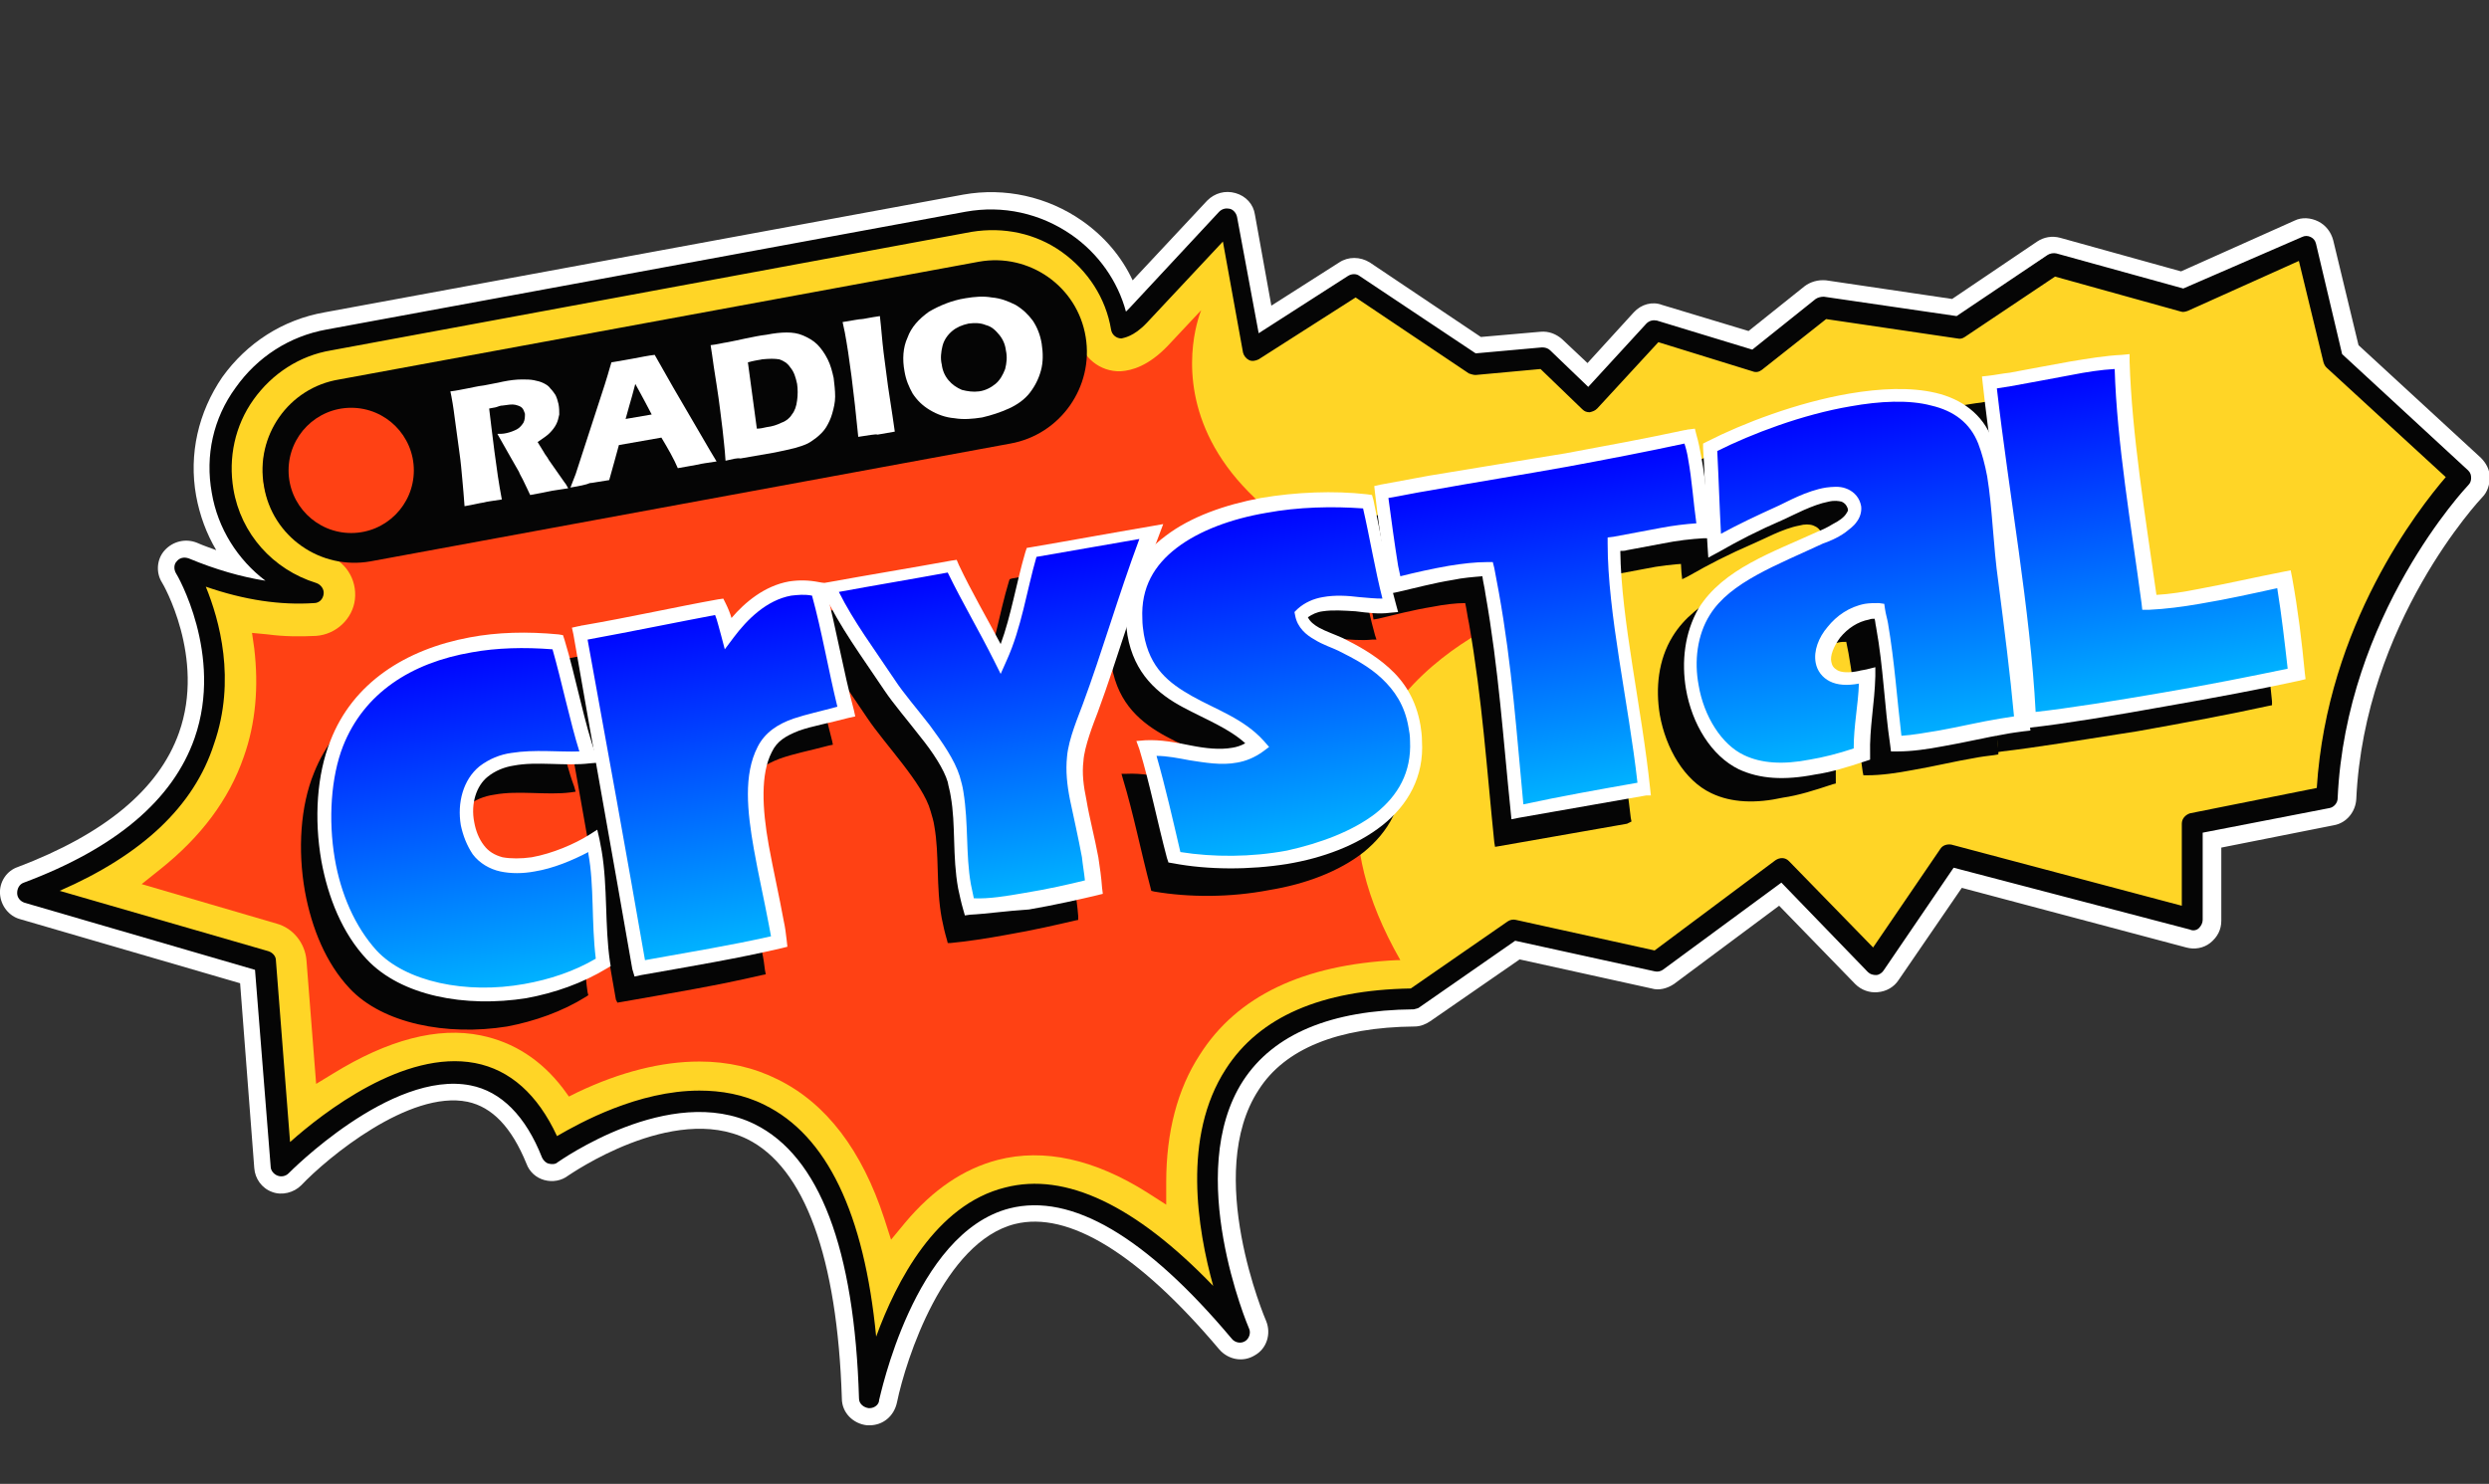 <?xml version="1.0" encoding="utf-8"?>
<!-- Generator: Adobe Illustrator 16.0.0, SVG Export Plug-In . SVG Version: 6.00 Build 0)  -->
<!DOCTYPE svg PUBLIC "-//W3C//DTD SVG 1.1//EN" "http://www.w3.org/Graphics/SVG/1.1/DTD/svg11.dtd">
<svg version="1.1" id="Capa_1" xmlns="http://www.w3.org/2000/svg" xmlns:xlink="http://www.w3.org/1999/xlink" x="0px" y="0px"
	 width="595.279px" height="355px" viewBox="0 227.445 595.279 355" enable-background="new 0 227.445 595.279 355"
	 xml:space="preserve">
<rect x="0" y="227.445" width="595.279" height="355" fill="#333333" stroke="none"/>
<g>
	<g>
		<g>
			<path fill="#FFD526" d="M588.682,341.765l-30.674-28.177l-6.42-27.107l-29.247,13.197l-31.208-8.56l-22.471,15.158l-32.635-4.815
				l-16.051,12.84l-24.074-7.49l-15.694,17.12l-10.878-10.522l-16.764,1.605l-28.533-19.082l-24.61,15.693l-5.706-31.387
				l-21.4,23.184c-2.675,2.853-4.28,2.853-4.28,2.853c-1.427-8.203-6.063-15.336-12.84-20.152
				c-6.776-4.815-15.158-6.598-23.361-5.171L78.646,308.951c-8.204,1.427-15.337,6.063-20.152,12.84
				c-4.814,6.777-6.598,15.159-5.172,23.362c2.141,11.77,10.879,21.043,21.579,24.253c-8.382,0.535-18.547-0.892-30.674-6.063
				c0,0,31.387,51.895-37.807,77.576l56.889,16.585l3.745,48.685c0,0,46.901-47.972,64.913-3.031c0,0,72.583-52.608,75.971,58.494
				c0,0,19.438-97.906,88.633-15.694c0,0-34.419-78.823,41.551-79.715l23.719-16.585l34.419,7.668l29.96-22.113l22.292,22.827
				l17.833-26.037l58.315,15.515V424.69l32.278-6.42C558.9,372.795,588.682,341.765,588.682,341.765z"/>
			<path fill="#FFFFFF" d="M207.938,568.428c-0.178,0-0.356,0-0.535,0c-3.388-0.356-6.063-3.032-6.063-6.42
				c-1.069-33.705-8.916-55.284-22.648-62.061c-17.833-8.738-42.443,8.56-42.8,8.738c-1.605,1.248-3.745,1.605-5.707,1.07
				c-1.961-0.535-3.566-1.962-4.279-3.924c-3.567-8.738-8.204-13.553-14.089-14.802c-13.91-2.854-33.527,13.375-39.769,19.974
				c-1.783,1.783-4.637,2.497-6.955,1.605c-2.497-0.893-4.102-3.211-4.28-5.707l-3.388-44.227L4.815,447.339
				c-2.675-0.714-4.637-3.21-4.814-6.063c-0.179-2.854,1.604-5.528,4.279-6.42c20.688-7.847,33.706-18.547,38.521-32.101
				c6.42-18.012-3.923-35.845-4.102-36.023c-1.427-2.318-1.248-5.528,0.714-7.668c1.961-2.14,4.993-2.854,7.668-1.783
				c1.604,0.713,3.21,1.248,4.637,1.783c-2.318-3.923-3.924-8.203-4.815-13.019c-1.783-9.986,0.535-19.973,6.242-28.355
				c5.885-8.203,14.445-13.732,24.432-15.515l152.833-28.177c9.986-1.783,20.151,0.535,28.354,6.242
				c5.351,3.745,9.452,8.56,12.127,14.267l17.834-19.082c1.783-1.784,4.279-2.497,6.776-1.784c2.496,0.713,4.28,2.675,4.637,5.172
				l3.923,21.757l16.229-10.343c2.14-1.427,4.993-1.427,7.312,0l26.572,17.833l14.267-1.249c1.962-0.178,3.745,0.535,5.172,1.783
				l6.063,5.707l11.057-12.127c1.783-1.961,4.458-2.675,6.776-1.783l20.687,6.242l13.375-10.7c1.427-1.07,3.211-1.605,5.172-1.427
				l30.139,4.458l20.33-13.732c1.605-1.07,3.566-1.427,5.528-0.892l28.891,8.025l27.106-12.127c1.783-0.892,3.924-0.713,5.707,0.178
				s3.031,2.497,3.566,4.458l6.063,25.145l29.247,26.929c1.248,1.248,2.14,2.853,2.14,4.637c0,1.783-0.535,3.566-1.783,4.815l0,0
				c-0.356,0.356-28.177,29.96-30.139,72.226c-0.178,3.031-2.318,5.706-5.35,6.241l-26.929,5.351v17.477
				c0,2.14-0.892,3.923-2.675,5.35c-1.605,1.249-3.745,1.605-5.707,1.07l-53.679-14.267l-15.158,22.113
				c-1.07,1.605-2.854,2.675-4.993,2.854c-1.962,0.179-3.924-0.535-5.351-1.962l-18.189-18.725l-25.146,18.725
				c-1.605,1.07-3.566,1.605-5.351,1.07l-31.564-6.955l-21.4,14.802c-1.07,0.713-2.318,1.248-3.745,1.248
				c-18.368,0.179-31.03,5.351-37.271,15.158c-13.197,20.152,1.604,54.928,1.783,55.284c1.248,3.031,0.179,6.599-2.675,8.203
				c-2.854,1.783-6.42,1.07-8.561-1.427c-19.26-22.826-36.023-33.17-48.863-29.96c-16.941,4.28-26.037,32.278-28.177,42.622
				C213.823,566.288,211.148,568.428,207.938,568.428z M167.278,484.254c5.707,0,11.592,1.07,17.299,3.923
				c13.553,6.777,22.648,21.579,27.106,44.584c5.885-10.878,14.802-21.757,27.642-24.967c13.375-3.389,27.999,1.783,43.87,15.337
				c-1.961-13.197-1.783-29.247,6.421-41.909c8.738-13.375,24.253-20.508,46.366-21.222l22.113-15.336
				c1.605-1.07,3.389-1.427,5.172-1.07l31.387,6.955l27.464-20.509c2.675-1.962,6.42-1.604,8.738,0.714l16.585,17.12l13.197-19.438
				c1.604-2.318,4.458-3.389,7.133-2.676l49.934,13.197V424.69c0-3.21,2.318-5.886,5.351-6.599l27.285-5.35
				c3.031-34.419,20.687-59.921,29.068-70.442l-26.037-23.897c-0.892-0.892-1.605-2.14-1.962-3.388l-4.637-19.26l-21.757,9.808
				c-1.426,0.713-3.031,0.713-4.458,0.357l-28.355-7.847l-19.973,13.375c-1.427,0.892-3.032,1.249-4.637,1.07l-29.782-4.458
				l-13.91,11.057c-1.783,1.427-3.924,1.783-6.063,1.248l-19.974-6.063l-12.84,14.088c-1.248,1.248-2.854,2.14-4.637,2.14
				s-3.566-0.535-4.814-1.783l-8.739-8.382l-13.731,1.249c-1.604,0.178-3.031-0.178-4.28-1.07l-24.967-16.585l-20.864,13.375
				c-1.783,1.248-4.28,1.426-6.242,0.535s-3.566-2.675-3.923-4.815l-3.389-18.368l-12.483,13.375
				c-4.102,4.28-7.312,4.993-8.917,4.993c-3.21,0.178-6.241-2.318-6.776-5.528c-1.07-6.42-4.637-12.127-10.165-15.872
				c-5.528-3.745-11.948-5.172-18.368-4.102l-152.833,27.82c-6.42,1.07-12.127,4.815-15.872,10.165s-5.171,11.948-4.102,18.369
				c1.605,9.095,8.025,16.585,16.942,19.26c3.031,0.892,4.993,3.923,4.637,7.133c-0.357,3.21-3.032,5.707-6.063,5.885
				c-6.242,0.357-12.841-0.178-19.617-1.783c2.318,8.738,3.745,20.508-0.535,32.813C50.647,420.41,40.66,431.288,25.68,439.67
				l39.591,11.592c2.675,0.714,4.637,3.032,4.814,5.885l2.854,35.489c10.165-7.847,26.394-17.477,41.552-14.445
				c8.561,1.783,15.337,6.955,20.509,15.693C142.132,489.782,154.438,484.254,167.278,484.254z"/>
		</g>
		<g>
			<path fill="#FFD526" d="M588.682,341.765l-30.674-28.177l-6.42-27.107l-29.247,13.197l-31.208-8.56l-22.471,15.158l-32.635-4.815
				l-16.051,12.84l-24.074-7.49l-15.694,17.12l-10.878-10.522l-16.764,1.605l-28.533-19.082l-24.61,15.693l-5.706-31.387
				l-21.4,23.184c-2.675,2.853-4.28,2.853-4.28,2.853c-1.427-8.203-6.063-15.336-12.84-20.152
				c-6.776-4.815-15.158-6.598-23.361-5.171L78.646,308.951c-8.204,1.427-15.337,6.063-20.152,12.84
				c-4.814,6.777-6.598,15.159-5.172,23.362c2.141,11.77,10.879,21.043,21.579,24.253c-8.382,0.535-18.547-0.892-30.674-6.063
				c0,0,31.387,51.895-37.807,77.576l56.889,16.585l3.745,48.685c0,0,46.901-47.972,64.913-3.031c0,0,72.583-52.608,75.971,58.494
				c0,0,19.438-97.906,88.633-15.694c0,0-34.419-78.823,41.551-79.715l23.719-16.585l34.419,7.668l29.96-22.113l22.292,22.827
				l17.833-26.037l58.315,15.515V424.69l32.278-6.42C558.9,372.795,588.682,341.765,588.682,341.765z"/>
			<path fill="#050505" d="M207.938,564.326h-0.178c-1.249-0.179-2.318-1.07-2.318-2.318c-1.07-35.846-9.452-57.959-24.967-65.627
				c-20.33-9.987-46.724,8.916-47.081,9.095c-0.535,0.535-1.427,0.535-2.14,0.356c-0.713-0.178-1.248-0.713-1.605-1.427
				c-3.923-9.986-9.808-15.871-17.12-17.298c-19.081-3.745-43.335,20.865-43.513,21.043c-0.714,0.714-1.784,0.892-2.676,0.535
				s-1.604-1.248-1.604-2.14l-3.745-47.081l-55.105-16.05c-1.07-0.356-1.783-1.248-1.783-2.318c0-1.069,0.535-2.14,1.604-2.496
				c21.936-8.204,35.667-19.796,40.839-34.598c6.955-19.973-4.28-39.233-4.458-39.412c-0.535-0.892-0.535-2.14,0.178-2.853
				c0.714-0.892,1.784-1.07,2.854-0.713c6.42,2.675,12.662,4.458,18.368,5.35c-6.598-4.994-11.413-12.483-12.84-21.044
				c-1.604-8.917,0.356-17.833,5.707-25.145c5.172-7.312,12.84-12.305,21.757-13.91l152.832-28.177
				c8.917-1.605,17.834,0.357,25.324,5.528c6.42,4.458,11.057,11.057,13.019,18.369c0.178-0.178,0.534-0.535,0.892-0.892
				l21.399-23.005c0.714-0.713,1.605-0.892,2.497-0.713c0.892,0.179,1.604,1.07,1.783,1.962l5.172,27.82l21.399-13.732
				c0.892-0.535,1.962-0.535,2.676,0l27.819,18.547l15.872-1.427c0.714,0,1.427,0.178,1.962,0.713l9.095,8.738l13.91-15.158
				c0.714-0.713,1.605-0.892,2.497-0.713l22.826,6.955l15.159-12.127c0.535-0.357,1.248-0.535,1.961-0.535l31.744,4.637
				l21.757-14.624c0.535-0.356,1.427-0.535,2.14-0.356l30.317,8.382l28.354-12.305c0.714-0.357,1.427-0.357,2.141,0
				c0.713,0.357,1.069,0.892,1.248,1.605l6.242,26.394l30.138,27.82c0.535,0.535,0.714,1.07,0.714,1.783s-0.179,1.248-0.714,1.783
				c-0.356,0.357-29.246,31.03-31.208,74.9c0,1.07-0.892,2.141-1.962,2.318l-30.316,5.885v20.865c0,0.714-0.357,1.427-0.892,1.962
				c-0.535,0.535-1.427,0.714-2.141,0.356l-56.532-14.802l-16.763,24.61c-0.357,0.535-1.07,1.07-1.784,1.07
				c-0.713,0-1.426-0.179-1.961-0.714l-20.688-21.399l-28.354,20.864c-0.535,0.357-1.249,0.535-1.962,0.357l-33.349-7.312
				l-22.827,15.871c-0.356,0.356-0.892,0.356-1.427,0.535c-19.795,0.179-33.526,5.885-40.838,17.12
				c-14.267,22.113,1.248,58.851,1.427,59.207c0.535,1.07,0,2.497-0.892,3.031c-1.07,0.714-2.497,0.357-3.21-0.534
				c-20.509-24.433-38.342-34.954-53.144-31.209c-23.006,5.885-31.03,45.476-31.209,45.832
				C210.256,563.435,209.186,564.326,207.938,564.326z M167.278,488.355c5.172,0,10.521,0.892,15.516,3.389
				c14.979,7.312,23.896,26.036,26.75,55.462c4.814-13.197,14.267-31.565,30.852-35.667c14.445-3.745,31.209,4.28,49.755,23.54
				c-3.744-13.554-7.489-35.667,3.032-51.896c8.025-12.483,22.826-18.903,44.227-19.26l23.184-16.05
				c0.535-0.357,1.248-0.535,1.962-0.357l33.17,7.312l28.89-21.578c1.07-0.713,2.318-0.713,3.211,0.179l20.151,20.687l16.05-23.54
				c0.535-0.892,1.605-1.248,2.676-1.07l55.104,14.624v-19.617c0-1.248,0.892-2.14,1.962-2.497l30.317-6.063
				c2.496-39.056,24.432-66.876,30.852-74.366l-28.533-26.215c-0.357-0.356-0.535-0.713-0.714-1.249l-5.885-24.253l-26.572,11.949
				c-0.535,0.178-1.069,0.356-1.604,0.178l-30.139-8.382l-21.578,14.445c-0.535,0.356-1.07,0.535-1.784,0.356l-31.387-4.637
				l-15.337,12.127c-0.713,0.535-1.427,0.713-2.318,0.356l-22.47-6.955l-14.623,15.872c-0.535,0.535-1.07,0.713-1.784,0.892
				c-0.713,0-1.248-0.178-1.783-0.713l-9.986-9.63l-15.516,1.427c-0.534,0-1.069-0.178-1.604-0.356l-27.106-18.19l-23.184,14.802
				c-0.714,0.357-1.605,0.535-2.318,0.179c-0.714-0.357-1.248-1.07-1.427-1.784l-4.815-26.572l-18.189,19.438
				c-3.21,3.389-5.528,3.567-6.063,3.745c-1.248,0-2.318-0.892-2.497-2.14c-1.248-7.49-5.528-14.088-11.77-18.546
				c-6.242-4.458-13.91-6.063-21.579-4.815L79.181,311.27c-7.49,1.248-14.089,5.528-18.547,11.77
				c-4.459,6.242-6.063,13.91-4.815,21.4c1.783,10.7,9.452,19.26,19.795,22.47c1.07,0.357,1.962,1.427,1.783,2.675
				c-0.178,1.248-1.069,2.14-2.318,2.14c-8.024,0.535-16.585-0.713-25.858-3.923c3.21,7.847,7.313,22.292,1.962,37.628
				c-4.814,14.98-17.299,26.572-36.915,35.132L64.2,455.007c1.07,0.356,1.783,1.248,1.783,2.14l3.389,43.514
				c8.024-7.133,27.285-22.113,44.227-18.903c8.382,1.605,14.98,7.49,19.617,17.478
				C138.744,496.023,152.655,488.355,167.278,488.355z"/>
		</g>
		<path fill="#FF4114" d="M334.911,457.146h-0.892c-22.291,1.07-38.163,8.561-47.08,22.649c-5.35,8.203-8.024,18.546-8.024,30.495
			v5.35l-4.459-2.854c-12.661-8.024-24.788-10.7-35.845-7.847c-8.203,2.141-15.516,7.134-22.113,14.98l-3.389,4.102l-1.605-4.993
			c-5.35-16.407-13.909-27.643-25.501-33.349c-5.707-2.854-11.949-4.28-18.726-4.28c-9.095,0-18.903,2.497-29.068,7.312l-2.14,1.07
			l-1.427-1.962c-5.172-6.776-11.771-11.057-19.617-12.661c-10.344-2.141-22.292,1.069-35.311,9.095l-4.102,2.496l-2.318-29.604
			c-0.356-4.102-3.21-7.668-7.133-8.738l-32.279-9.451l4.459-3.566c9.63-7.669,16.406-16.586,19.974-26.929
			c2.853-8.025,3.566-16.764,2.496-25.859l-0.535-3.745l3.745,0.356c3.924,0.535,7.847,0.535,11.592,0.356
			c4.815-0.356,8.738-4.102,9.273-8.738c0.535-4.815-2.318-9.273-6.955-10.7c-7.668-2.318-13.375-8.738-14.802-16.585
			c-0.892-5.528,0.356-11.235,3.567-15.872c3.21-4.637,8.203-7.668,13.731-8.738l152.832-28.177
			c1.249-0.178,2.497-0.356,3.745-0.356l0,0c4.459,0,8.561,1.249,12.127,3.923c4.637,3.21,7.669,8.204,8.738,13.732
			c0.892,4.815,5.172,8.381,10.165,8.203c2.675-0.178,6.599-1.248,11.235-6.063l8.025-8.56c0,0-22.292,51.717,75.257,72.761
			C362.732,374.756,300.672,397.227,334.911,457.146z"/>
		<g>
			<g>
				<path fill="#050505" d="M241.643,333.561L88.632,361.738c-11.948,2.14-23.54-5.885-25.502-18.012l0,0
					c-2.14-11.948,5.886-23.54,18.012-25.501l153.012-28.177c11.948-2.14,23.54,5.885,25.501,18.012l0,0
					C261.616,320.008,253.591,331.421,241.643,333.561z"/>
				<circle fill="#FF4114" cx="83.995" cy="339.981" r="14.98"/>
			</g>
			<g>
				<path fill="#FFFFFF" d="M111.103,348.542c-0.179-2.318-0.357-4.637-0.535-6.42c-0.179-1.961-0.357-4.102-0.714-6.598
					s-0.713-5.172-1.069-7.847c-0.357-2.854-0.714-4.994-1.07-6.599c1.604-0.178,3.031-0.535,4.102-0.713
					c1.07-0.178,2.318-0.535,3.924-0.713c1.604-0.357,3.031-0.535,4.458-0.892c1.783-0.356,3.21-0.535,4.637-0.535
					c1.07,0,1.962,0,2.854,0.178s1.604,0.356,2.318,0.713c0.713,0.356,1.248,0.713,1.604,1.248c0.535,0.535,0.892,1.07,1.249,1.605
					c0.356,0.713,0.534,1.426,0.713,2.14c0.179,0.892,0.179,1.784,0.179,2.497c-0.179,0.892-0.357,1.605-0.714,2.318
					s-0.892,1.427-1.604,2.14c-0.714,0.713-1.605,1.249-2.854,2.14l1.427,2.318c0.356,0.713,0.892,1.249,1.248,1.961l3.745,5.35
					c0.178,0.178,0.535,0.713,0.892,1.427c-2.14,0.357-3.745,0.535-4.458,0.713c-0.892,0.178-2.497,0.535-4.637,0.892
					c-0.357-0.713-0.892-1.961-1.784-3.745c-0.356-0.713-0.713-1.248-0.892-1.783c-0.534-0.892-1.248-2.14-2.14-3.745l-3.031-5.35
					c0.713,0,1.427,0,2.14-0.178c0.892-0.178,1.783-0.535,2.497-0.892c0.713-0.356,1.248-1.07,1.604-1.605
					c0.356-0.713,0.356-1.427,0.356-2.14c-0.178-0.535-0.356-1.07-0.713-1.427c-0.356-0.356-0.892-0.535-1.605-0.713
					c-0.713-0.179-1.783,0-3.031,0.178c-0.535,0-0.892,0.178-1.427,0.356s-1.07,0.178-1.783,0.357
					c0.356,2.853,0.713,6.063,1.248,10.165c0.535,4.102,1.07,7.847,1.783,11.592c-2.318,0.356-3.745,0.535-4.279,0.713
					C114.49,347.828,113.242,348.185,111.103,348.542z"/>
				<path fill="#FFFFFF" d="M136.426,344.083l1.248-3.21l6.955-21.4l0.714-2.318c0.178-0.713,0.534-1.783,0.892-3.032
					c2.318-0.356,4.102-0.713,5.171-0.892c1.962-0.356,3.567-0.713,5.172-0.892l4.459,7.847l8.738,14.98l1.604,2.675
					c-2.318,0.356-3.745,0.535-4.28,0.713c-1.069,0.178-2.853,0.535-4.993,0.892c-0.892-2.14-2.318-4.637-3.923-7.312l-10.165,1.783
					c-0.714,2.497-1.427,5.35-2.318,8.382c-2.497,0.356-4.102,0.713-4.637,0.713C140.349,343.37,138.566,343.726,136.426,344.083z
					 M149.622,327.676l6.242-1.07c-2.318-4.458-3.745-6.955-3.924-7.312c-0.535,2.14-1.069,3.923-1.427,5.172L149.622,327.676z"/>
				<path fill="#FFFFFF" d="M173.52,337.663c-0.179-3.032-0.535-5.528-0.714-7.49c-0.356-2.675-0.713-6.242-1.427-10.7
					c-0.535-3.388-0.892-5.707-1.069-7.133l-0.357-2.318c1.605-0.178,2.854-0.535,4.102-0.713c1.07-0.178,2.497-0.535,4.28-0.892
					c1.783-0.356,3.389-0.713,4.993-0.892c1.784-0.356,3.389-0.535,4.815-0.535s2.675,0.179,3.924,0.713
					c1.248,0.535,2.496,1.249,3.388,2.14s1.783,2.14,2.497,3.566c0.713,1.427,1.069,2.854,1.427,4.458
					c0.178,1.427,0.356,3.032,0.356,4.458s-0.356,2.854-0.714,4.102c-0.356,1.249-0.892,2.318-1.426,3.21
					c-0.535,0.892-1.427,1.784-2.318,2.497c-0.714,0.535-1.427,1.07-2.141,1.426c-0.713,0.357-1.783,0.713-3.031,1.07
					c-1.427,0.356-3.032,0.713-4.815,1.07l-8.203,1.427C176.372,336.95,175.124,337.306,173.52,337.663z M181.009,329.995
					c0.714,0,1.605-0.178,2.318-0.357c1.427-0.178,2.497-0.535,3.567-1.07c1.069-0.357,1.961-1.07,2.496-1.962
					c0.714-0.892,1.07-1.961,1.249-3.388c0.178-1.248,0.178-2.675,0-3.923c-0.357-1.605-0.714-2.854-1.605-3.923
					c-0.713-1.07-1.604-1.605-2.675-1.962c-1.07-0.178-2.318-0.178-4.102,0c-0.892,0.179-2.141,0.357-3.389,0.713L181.009,329.995z"
					/>
				<path fill="#FFFFFF" d="M205.263,331.956c-1.07-10.878-2.14-19.26-3.21-24.967l-0.535-2.497
					c2.318-0.356,3.924-0.713,4.637-0.713c0.356,0,1.783-0.356,4.28-0.713c0.356,3.032,0.535,5.885,0.892,8.738
					c0.535,3.745,0.892,7.312,1.427,10.522s0.892,6.063,1.248,8.382l-4.102,0.713C209.365,331.243,207.76,331.6,205.263,331.956z"/>
				<path fill="#FFFFFF" d="M230.943,298.786c2.141-0.357,4.28-0.535,6.242-0.179c2.14,0.179,3.923,0.892,5.707,1.784
					c1.783,1.07,3.031,2.318,4.102,3.745c1.069,1.605,1.783,3.388,2.14,5.528c0.356,2.318,0.356,4.458-0.179,6.42
					c-0.534,1.961-1.426,3.745-2.675,5.35c-1.248,1.605-3.031,2.854-4.993,3.745s-4.102,1.605-6.42,2.14
					c-2.318,0.357-4.458,0.535-6.599,0.179c-2.14-0.179-4.102-0.892-5.885-1.962s-3.032-2.318-4.102-3.923
					c-0.892-1.605-1.605-3.21-1.962-5.35c-0.535-2.854-0.356-5.707,0.713-8.025c0.893-2.497,2.676-4.458,5.172-6.242
					C224.701,300.569,227.555,299.321,230.943,298.786z M231.656,304.85c-1.605,0.356-2.854,0.892-3.924,1.783
					c-1.069,0.892-1.961,2.14-2.318,3.566c-0.356,1.427-0.534,3.032-0.178,4.458c0.178,1.427,0.713,2.675,1.604,3.745
					s1.962,1.783,3.21,2.318c1.427,0.356,2.676,0.535,4.103,0.356c1.426-0.178,2.853-0.892,3.923-1.783s1.783-2.14,2.318-3.567
					c0.356-1.426,0.535-2.853,0.179-4.458c-0.179-1.427-0.714-2.675-1.605-3.745s-1.783-1.962-3.21-2.318
					C234.51,304.671,233.083,304.671,231.656,304.85z"/>
			</g>
		</g>
		<g>
			<g>
				<path fill="#050505" d="M191.174,375.827c2.497,9.273,4.28,19.795,6.777,29.247c-9.096,2.318-16.407,3.032-19.617,9.095
					c-5.706,10.879,1.427,30.853,3.389,45.832c-10.521,2.497-21.222,4.102-33.349,6.42c-4.637-26.75-9.452-53.321-14.089-80.072
					c11.771-1.961,23.184-4.458,33.349-6.42c0.892,1.783,1.605,4.102,2.141,6.242C174.054,380.642,181.009,373.687,191.174,375.827z
					"/>
				<path fill="#050505" d="M147.304,466.599c-4.637-26.75-9.451-53.322-14.088-80.072l0,0l-0.179-1.07l1.07-0.178
					c0.356,0,0.535-0.178,0.892-0.178l0,0c11.413-1.962,22.47-4.458,32.635-6.242l0,0l0.714-0.179l0.356,0.713
					c0.713,1.427,1.248,3.032,1.783,4.637l0,0c3.389-4.102,7.847-8.203,14.089-9.452l0,0c2.14-0.356,4.458-0.356,6.955,0.178l0,0
					l-0.179,1.07l0.179-1.07l0.535,0.178l0.178,0.535c2.497,9.452,4.28,19.795,6.776,29.247l0,0l0.179,0.892l-0.892,0.179
					c-4.637,1.248-8.56,1.961-11.948,3.21l0,0c-3.21,1.248-5.528,2.675-6.955,5.528l0,0c-2.854,5.35-2.318,13.731-0.714,22.648l0,0
					c1.07,6.063,2.497,12.126,3.567,18.012l0,0c0.356,1.604,0.535,3.031,0.713,4.458l0,0l0.179,0.892l-0.892,0.179
					c-10.7,2.496-21.4,4.28-33.527,6.42l0,0l-1.069,0.179L147.304,466.599L147.304,466.599z M149.087,465.172
					c11.414-2.14,21.579-3.745,31.388-6.063l0,0c-0.179-1.069-0.357-2.318-0.535-3.566l0,0c-1.07-5.707-2.497-11.948-3.567-18.012
					l0,0c-1.604-9.095-2.318-17.655,0.892-24.075l0,0c1.784-3.389,4.637-5.172,8.204-6.42l0,0c3.21-1.248,6.955-1.962,11.057-2.854
					l0,0c-2.318-9.095-3.924-18.903-6.242-27.642l0,0c-1.961-0.357-3.923-0.357-5.528,0l0,0c-6.241,1.07-10.878,5.885-14.088,10.165
					l0,0l-1.249,1.783l-0.534-1.962c-0.535-1.961-1.07-3.923-1.784-5.528l0,0c-9.808,1.784-20.508,4.102-31.743,6.063l0,0
					C139.992,413.099,144.629,439.135,149.087,465.172L149.087,465.172z"/>
			</g>
			<g>
				<path fill="#050505" d="M398.755,339.268c0.357,0,0.714-0.178,1.07-0.178c1.962,6.42,2.318,15.336,3.389,22.648
					c-6.599,0.178-14.445,2.14-21.579,3.21c-0.178,16.941,5.172,39.055,7.313,58.493c-10.165,1.784-20.33,3.567-30.495,5.351
					c-1.962-19.082-3.032-37.45-7.134-58.137c-6.599,0-15.516,2.318-21.936,3.923c-1.604-7.668-2.318-14.802-3.388-22.113
					C349.892,348.006,375.573,344.439,398.755,339.268z"/>
				<path fill="#050505" d="M389.125,424.512c-10.165,1.783-20.33,3.566-30.495,5.35l0,0l-1.07,0.179l-0.178-1.07
					c-1.783-17.298-2.854-34.062-6.063-52.43l0,0c-0.356-1.605-0.535-3.21-0.892-4.815l0,0c-2.318,0-5.172,0.357-7.847,0.892l0,0
					c-4.459,0.713-9.273,1.962-13.019,2.854l0,0l-1.07,0.178l-0.178-1.07c-0.357-1.427-0.535-2.854-0.892-4.28l0,0
					c-1.07-6.241-1.784-11.948-2.497-17.833l0,0l-0.179-0.892l0.892-0.179c3.745-0.713,7.669-1.427,11.592-2.14l0,0
					c10.879-1.962,22.114-3.745,32.992-5.707l0,0c9.63-1.783,19.26-3.566,28.355-5.528l0,0l0,0l0,0c0.356,0,0.713-0.178,1.069-0.178
					l0,0l0.893-0.178l0.178,0.892c0.535,1.783,0.892,3.566,1.248,5.528l0,0c1.07,5.528,1.427,11.948,2.141,17.12l0,0l0.178,1.07
					h-1.069c-3.032,0.178-6.42,0.535-9.809,1.249l0,0c-2.854,0.535-5.707,1.07-8.561,1.605l0,0c-0.713,0.178-1.427,0.178-2.14,0.356
					l0,0c0,16.585,5.172,38.342,7.312,57.602l0,0l0.179,0.892L389.125,424.512L389.125,424.512z M387.698,422.55
					c-2.14-19.26-7.312-41.017-7.133-57.78l0,0v-0.892l0.892-0.178c0.892-0.178,1.962-0.356,2.854-0.535l0,0
					c2.853-0.535,5.706-1.07,8.56-1.605l0,0c3.032-0.535,6.063-1.07,9.095-1.248l0,0c-0.713-5.172-1.069-10.878-1.961-16.05l0,0
					c-0.357-1.605-0.535-3.032-1.07-4.458l0,0l0,0l0,0c-9.273,2.14-18.726,3.923-28.533,5.707l0,0
					c-10.879,1.961-22.113,3.745-32.992,5.707l0,0c-3.566,0.535-7.134,1.249-10.521,1.962l0,0
					c0.892,5.707,1.427,11.057,2.496,16.941l0,0c0.179,1.07,0.357,2.14,0.535,3.21l0,0c3.566-0.892,8.025-1.961,12.127-2.675l0,0
					c3.21-0.535,6.242-0.892,9.095-0.892l0,0h0.892l0.179,0.892c0.356,1.961,0.714,3.745,1.07,5.528l0,0
					c3.21,18.012,4.279,34.597,6.063,51.36l0,0c4.814-0.892,9.451-1.604,14.267-2.496l0,0
					C378.247,424.333,383.062,423.441,387.698,422.55L387.698,422.55z"/>
			</g>
			<g>
				<path fill="#050505" d="M500.584,320.364c0.535,18.012,4.102,38.164,6.599,57.602c10.165-0.535,21.936-3.566,32.101-5.707
					c1.426,7.847,2.318,15.337,3.031,22.648c-18.725,4.102-48.507,9.273-63.487,11.235c-1.069-25.146-6.776-54.749-9.63-80.786
					C479.541,323.931,490.954,320.899,500.584,320.364z"/>
				<path fill="#050505" d="M478.827,407.213l-1.069,0.179v-1.07c-1.07-24.966-6.777-54.57-9.631-80.785l0,0l-0.178-0.892
					l0.892-0.178c1.604-0.178,3.21-0.535,4.993-0.713l0,0c4.637-0.892,9.63-1.783,14.445-2.675l0,0
					c4.28-0.713,8.382-1.426,12.305-1.605l0,0v1.07v-1.07h1.07v1.07c0.535,17.655,3.923,37.45,6.42,56.532l0,0
					c3.389-0.178,7.134-0.713,10.879-1.427l0,0c6.776-1.248,13.731-2.853,20.151-4.102l0,0l1.07-0.178l0.178,1.07
					c1.427,7.847,2.318,15.337,3.032,22.827l0,0v0.892l-0.892,0.178c-8.917,1.962-20.33,4.102-31.388,6.063l0,0
					C498.623,404.36,486.674,406.321,478.827,407.213L478.827,407.213z M510.572,400.258c10.7-1.961,21.757-3.923,30.495-5.885l0,0
					c-0.714-6.776-1.427-13.553-2.676-20.687l0,0c-6.063,1.248-12.661,2.854-19.081,3.923l0,0
					c-4.102,0.713-8.204,1.249-11.948,1.427l0,0h-0.893l-0.178-0.892c-2.497-19.082-5.885-38.877-6.599-56.71l0,0
					c-3.566,0.178-7.312,0.892-11.057,1.427l0,0c-4.815,0.892-9.63,1.783-14.445,2.675l0,0c-1.427,0.178-2.675,0.535-4.102,0.713
					l0,0c2.854,25.324,8.203,54.035,9.452,78.824l0,0C487.388,404.003,498.801,402.22,510.572,400.258L510.572,400.258z"/>
			</g>
			<g>
				<path fill="#050505" d="M256.802,446.804c-6.421,1.604-20.865,4.637-29.426,5.172c-3.389-10.522-1.07-20.688-3.923-30.853
					c-1.962-6.955-11.057-16.229-15.337-22.648c-5.351-8.025-10.7-15.158-14.445-23.183c9.809-1.783,19.617-3.388,29.425-5.172
					c3.745,7.668,7.847,14.624,11.592,22.114c3.567-7.668,4.815-17.12,7.313-25.502c9.451-1.605,19.081-3.388,28.533-4.993
					c-5.885,14.623-9.63,28.89-14.802,42.265c-0.892,2.318-3.21,8.204-3.566,11.949C251.63,424.69,255.909,435.212,256.802,446.804z
					"/>
				<path fill="#050505" d="M227.376,453.045h-0.713l-0.179-0.713c-0.535-1.783-0.892-3.389-1.248-5.172l0,0
					c-1.427-7.668-0.535-15.158-1.783-22.113l0,0c-0.179-1.248-0.535-2.318-0.892-3.566l0,0
					c-1.784-6.599-10.879-15.872-15.159-22.292l0,0c-5.35-8.025-10.7-15.159-14.444-23.362l0,0l-0.535-1.249l1.248-0.178
					c9.809-1.784,19.617-3.389,29.425-5.172l0,0l0.714-0.178l0.356,0.713c3.389,6.955,7.134,13.375,10.7,20.152l0,0
					c2.854-7.134,4.102-15.693,6.42-23.362l0,0l0.179-0.535L242,365.84c9.451-1.605,19.081-3.389,28.533-4.994l0,0l1.783-0.356
					l-0.713,1.605c-5.707,14.624-9.631,28.712-14.624,42.266l0,0c-0.892,2.318-3.21,8.203-3.566,11.77l0,0
					c-0.356,2.854,0,6.063,0.713,9.63l0,0c0.714,4.28,1.962,8.917,2.854,13.732l0,0c0.356,2.318,0.714,4.814,0.892,7.133l0,0v0.892
					l-0.892,0.179c-3.745,0.892-9.986,2.318-16.229,3.389l0,0C235.937,451.976,231.121,452.688,227.376,453.045L227.376,453.045z
					 M240.395,449.122c5.885-1.07,11.592-2.318,15.337-3.21l0,0c-0.179-2.141-0.535-4.102-0.892-6.063l0,0
					c-0.892-4.815-1.962-9.452-2.854-13.731l0,0c-0.535-3.567-1.07-6.955-0.713-10.165l0,0c0.356-4.103,2.675-9.809,3.566-12.306
					l0,0c4.814-12.84,8.56-26.572,14.088-40.66l0,0c-8.738,1.605-17.477,3.032-26.036,4.637l0,0
					c-2.497,8.204-3.567,17.298-7.313,25.145l0,0l-0.892,1.962l-0.892-1.962c-3.566-7.312-7.668-14.088-11.234-21.578l0,0
					c-9.096,1.605-18.369,3.21-27.464,4.815l0,0c3.745,7.49,8.56,14.267,13.731,21.935l0,0c4.102,6.242,13.197,15.337,15.516,22.827
					l0,0c0.356,1.248,0.713,2.497,0.892,3.745l0,0c1.248,7.49,0.535,14.802,1.783,22.113l0,0c0.179,1.427,0.535,2.675,0.892,4.102
					l0,0C231.656,450.549,236.115,450.014,240.395,449.122L240.395,449.122z"/>
			</g>
			<g>
				<path fill="#050505" d="M128.936,388.31c2.675,8.56,4.993,20.865,7.49,27.642c-7.847,0.892-18.368-1.962-25.146,3.388
					c-4.814,3.745-5.528,12.483-1.248,18.726c4.993,7.49,19.974,2.496,27.463-2.318c2.141,8.917,1.07,19.26,2.497,28.89
					c-17.833,11.057-44.405,10.165-55.462-1.604c-11.771-12.662-14.089-36.202-8.382-50.647
					C83.282,393.66,104.325,385.992,128.936,388.31z"/>
				<path fill="#050505" d="M83.639,463.924c-5.707-6.063-9.095-14.445-10.7-23.184l0,0c-1.783-9.986-1.07-20.509,2.14-28.355l0,0
					c5.351-13.553,17.655-21.578,32.813-24.253l0,0c6.599-1.07,13.732-1.426,21.044-0.713l0,0l-0.179,1.07l0.179-1.07h0.713
					l0.179,0.713c2.675,8.739,4.993,20.866,7.49,27.463l0,0l0.356,1.249l-1.248,0.178c-5.707,0.714-12.483-0.535-18.19,0.535l0,0
					c-2.496,0.356-4.637,1.248-6.42,2.675l0,0c-2.854,2.318-4.28,6.955-3.566,11.592l0,0c0.356,1.962,1.069,4.102,2.318,5.886l0,0
					c1.069,1.604,2.675,2.675,4.814,3.031l0,0c2.141,0.535,4.637,0.356,7.134,0l0,0c4.993-0.892,10.521-3.21,13.91-5.528l0,0
					l1.248-0.714l0.356,1.427c0.179,0.892,0.357,1.784,0.535,2.676l0,0c1.427,8.382,0.714,17.654,1.962,26.215l0,0l0.179,0.713
					l-0.535,0.357c-5.707,3.566-12.306,5.885-18.903,7.133l0,0C106.823,475.337,91.486,472.306,83.639,463.924L83.639,463.924z
					 M76.863,412.92c-2.854,7.49-3.745,17.655-1.962,27.285l0,0c1.427,8.382,4.814,16.585,10.165,22.292l0,0
					c7.133,7.668,21.757,10.7,35.845,8.203l0,0c6.242-1.069,12.306-3.21,17.655-6.42l0,0c-1.248-8.738-0.535-17.655-1.783-25.502
					l0,0c0-0.356-0.179-0.892-0.179-1.248l0,0c-3.744,2.14-8.738,4.28-13.553,4.993l0,0c-2.854,0.535-5.528,0.535-8.025,0l0,0
					c-2.497-0.535-4.637-1.783-6.063-3.923l0,0c-1.427-2.141-2.318-4.28-2.675-6.599l0,0c-0.892-5.172,0.535-10.521,4.28-13.554l0,0
					c2.14-1.783,4.814-2.675,7.312-3.21l0,0c5.707-1.07,11.948,0,17.12-0.356l0,0c-2.318-6.955-4.458-17.655-6.776-25.68l0,0
					c-6.955-0.535-13.732-0.357-19.974,0.713l0,0C93.448,392.59,81.856,400.08,76.863,412.92L76.863,412.92z"/>
			</g>
			<g>
				<path fill="#050505" d="M322.607,354.604c1.783,8.204,3.21,17.12,5.35,24.789c-6.42,0.713-16.228-2.675-21.222,2.14
					c0.892,4.28,6.063,5.35,9.452,7.133c7.668,4.102,17.298,8.917,18.012,23.183c1.427,24.61-34.418,31.922-57.958,27.82
					c-2.318-8.738-4.103-17.833-6.599-26.215c8.56-0.535,18.725,5.172,26.75-0.535c-9.273-10.521-28.533-8.917-29.604-30.317
					C265.54,359.063,298.71,352.465,322.607,354.604z"/>
				<path fill="#050505" d="M276.062,440.74l-0.714-0.179l-0.178-0.713c-2.318-8.738-4.102-17.834-6.599-26.037l0,0l-0.356-1.248
					h1.248c6.955-0.356,14.624,2.854,21.044,1.783l0,0c1.427-0.179,2.854-0.713,4.102-1.427l0,0
					c-4.102-4.102-9.987-6.241-15.693-9.273l0,0c-5.886-3.21-11.414-7.668-13.019-16.763l0,0c-0.179-1.249-0.356-2.675-0.356-4.102
					l0,0c-0.357-8.204,3.388-14.624,9.273-19.082l0,0c5.885-4.458,14.088-7.312,22.648-8.917l0,0
					c8.382-1.427,17.298-1.784,25.145-0.892l0,0l-0.179,1.07l0.179-1.07h0.714l0.178,0.713c1.783,8.204,3.21,17.12,5.351,24.789l0,0
					l0.356,1.07h-1.07c-4.993,0.535-11.235-1.07-16.05-0.179l0,0c-1.605,0.357-3.032,0.892-4.28,1.784l0,0
					c0.535,1.427,1.605,2.497,3.21,3.21l0,0c1.783,0.892,3.924,1.605,5.707,2.497l0,0c6.955,3.567,16.05,8.382,18.189,20.331l0,0
					c0.179,1.069,0.357,2.318,0.357,3.566l0,0c0.534,8.382-3.21,14.802-9.096,19.616l0,0c-5.885,4.637-13.91,7.669-22.647,9.096l0,0
					C294.252,442.167,284.444,442.167,276.062,440.74L276.062,440.74z M303.168,438.601c8.382-1.427,16.229-4.28,21.757-8.739l0,0
					c5.528-4.458,8.738-10.165,8.382-17.833l0,0c0-1.248-0.179-2.318-0.356-3.389l0,0c-1.962-11.057-9.987-15.158-17.12-18.903l0,0
					c-1.605-0.892-3.745-1.605-5.707-2.675l0,0c-1.962-1.07-3.745-2.675-4.279-5.172l0,0l-0.179-0.535l0.356-0.357
					c1.604-1.605,3.566-2.318,5.707-2.675l0,0c4.993-0.892,10.699,0.535,14.979,0.356l0,0c-1.962-7.312-3.21-15.336-4.993-23.005
					l0,0c-7.49-0.713-15.872-0.357-23.896,1.07l0,0c-8.382,1.427-16.229,4.28-21.757,8.56l0,0c-5.528,4.28-8.738,9.809-8.561,17.477
					l0,0c0,1.427,0.179,2.675,0.357,3.745l0,0c1.427,8.382,6.241,12.127,11.948,15.337l0,0c5.706,3.21,12.305,5.528,16.941,10.7l0,0
					l0.714,0.892l-0.893,0.713c-1.961,1.427-3.923,2.141-5.885,2.497l0,0c-6.776,1.07-13.91-1.783-19.974-1.783l0,0
					c2.318,7.847,4.103,16.229,6.063,24.253l0,0C284.979,440.205,294.43,440.205,303.168,438.601L303.168,438.601z"/>
			</g>
			<g>
				<path fill="#050505" d="M476.688,407.035c-7.312,0.713-20.687,4.458-30.139,4.814c-1.427-10.699-1.783-20.508-4.102-31.743
					c-12.84-1.07-21.044,20.151-3.032,15.515c0,6.598-1.426,12.126-1.248,18.725c-11.592,4.102-21.4,5.35-28.533,1.962
					c-10.521-5.172-16.407-23.897-8.917-36.024c5.351-8.738,16.764-12.662,27.82-17.833c2.14-1.07,9.273-3.923,8.025-7.668
					c-2.318-6.777-14.268,0.178-17.299,1.426c-6.955,3.032-10.878,5.172-16.05,8.025c-0.535-8.025-0.535-15.515-1.07-23.541
					c18.012-9.095,57.78-21.935,65.806-1.248c3.566,9.095,3.388,21.757,4.993,33.705C474.369,385.1,475.974,396.87,476.688,407.035z
					"/>
				<path fill="#050505" d="M409.278,417.2c-6.42-3.032-10.879-10.7-12.306-18.726l0,0c-1.069-6.42-0.356-13.196,3.032-18.725l0,0
					c5.528-9.095,17.298-13.019,28.177-18.19l0,0c1.604-0.713,5.528-2.497,6.955-4.458l0,0c0.535-0.713,0.535-1.07,0.535-1.605l0,0
					c0-0.178,0-0.178,0-0.356l0,0c-0.357-1.07-1.07-1.605-1.962-1.961l0,0c-0.892-0.357-2.141-0.357-3.389,0l0,0
					c-3.923,0.713-8.738,3.388-10.521,4.102l0,0c-6.955,3.032-10.7,4.993-16.05,8.025l0,0l-1.427,0.713l-0.179-1.605
					c-0.535-8.025-0.535-15.693-1.07-23.54l0,0v-0.713l0.535-0.357c8.382-4.28,21.222-9.273,33.705-11.413l0,0
					c7.313-1.249,14.445-1.605,20.509-0.179l0,0c5.885,1.427,10.878,4.815,13.196,10.878l0,0c1.07,2.675,1.784,5.35,2.318,8.382l0,0
					c1.427,7.847,1.605,16.942,2.676,25.502l0,0c1.604,11.77,3.031,23.718,3.923,33.883l0,0v1.07l-1.07,0.179
					c-1.426,0.178-3.031,0.356-4.814,0.713l0,0c-4.28,0.713-9.452,1.962-14.623,2.854l0,0c-3.745,0.713-7.49,1.248-10.879,1.248l0,0
					h-0.892l-0.179-0.892c-1.427-9.63-1.604-18.547-3.388-28.355l0,0c-0.179-0.892-0.357-1.784-0.535-2.675l0,0
					c-0.714,0-1.249,0-1.962,0.178l0,0c-3.031,0.535-5.528,2.318-7.312,4.458l0,0c-1.783,2.14-2.675,4.815-2.318,6.42l0,0
					c0.178,1.07,0.713,1.784,1.783,2.497l0,0c1.07,0.535,2.854,0.713,5.528,0.356l0,0c0.535-0.178,1.07-0.178,1.783-0.356l0,0
					l1.248-0.357v1.249c-0.178,6.599-1.426,12.305-1.248,18.725l0,0v0.714l-0.713,0.178c-4.28,1.427-8.204,2.676-11.948,3.21l0,0
					C419.977,419.696,414.092,419.519,409.278,417.2L409.278,417.2z M434.422,351.395c1.427,0.535,2.497,1.605,3.21,3.21l0,0
					c0,0.179,0.179,0.357,0.179,0.535l0,0c0.179,1.249-0.179,2.318-0.892,3.21l0,0c-0.714,0.892-1.605,1.605-2.497,2.318l0,0
					c-1.961,1.249-4.102,2.318-5.172,2.675l0,0c-11.057,5.171-22.47,9.095-27.285,17.477l0,0
					c-3.031,4.993-3.744,11.414-2.675,17.298l0,0c1.427,7.669,5.707,14.624,11.235,17.299l0,0c4.28,1.961,9.63,2.318,16.05,1.248
					l0,0c3.389-0.535,7.134-1.605,11.057-2.854l0,0c0-6.063,1.07-11.235,1.249-16.764l0,0c-0.179,0-0.357,0-0.535,0.179l0,0
					c-2.854,0.535-5.172,0.356-6.777-0.535l0,0c-1.604-0.713-2.675-2.318-3.031-3.923l0,0c-0.356-2.675,0.713-5.528,2.675-8.025l0,0
					c1.962-2.497,4.993-4.637,8.561-5.172l0,0c1.069-0.178,2.14-0.178,3.21-0.178l0,0h0.713l0.179,0.713
					c0.179,1.07,0.535,2.318,0.713,3.388l0,0c1.783,9.63,2.141,18.369,3.21,27.463l0,0c2.854-0.178,6.242-0.713,9.631-1.248l0,0
					c4.993-0.892,10.343-2.14,14.623-2.854l0,0c1.427-0.178,2.675-0.535,3.924-0.535l0,0c-0.893-9.986-2.318-21.4-3.745-32.813l0,0
					c-1.249-8.739-1.427-17.655-2.676-25.502l0,0c-0.534-2.854-1.248-5.528-2.14-8.025l0,0c-2.14-5.35-6.242-8.204-11.771-9.63l0,0
					c-5.528-1.427-12.483-1.07-19.616,0.178l0,0c-11.771,2.14-24.254,6.777-32.457,10.878l0,0
					c0.356,7.134,0.535,14.088,0.892,21.222l0,0c4.637-2.497,8.561-4.458,14.802-7.312l0,0c1.783-0.713,6.599-3.566,11.057-4.28l0,0
					C431.569,350.86,432.995,350.86,434.422,351.395L434.422,351.395z M476.688,407.035l-0.179-1.07L476.688,407.035
					L476.688,407.035z"/>
			</g>
			<g>
				<g>
					
						<linearGradient id="SVGID_1_" gradientUnits="userSpaceOnUse" x1="24.504" y1="911.952" x2="24.504" y2="958.541" gradientTransform="matrix(1.756 -0.31 -0.31 -1.756 421.413 2063.139)">
						<stop  offset="0" style="stop-color:#00B6FF"/>
						<stop  offset="1" style="stop-color:#0000FF"/>
					</linearGradient>
					<path fill="url(#SVGID_1_)" d="M195.633,368.515c2.496,9.273,4.28,19.795,6.776,29.247c-9.095,2.318-16.406,3.031-19.616,9.095
						c-5.707,10.879,1.426,30.853,3.388,45.832c-10.521,2.497-21.222,4.102-33.349,6.42c-4.637-26.75-9.451-53.321-14.088-80.072
						c11.77-1.962,23.184-4.458,33.349-6.42c0.892,1.784,1.604,4.102,2.14,6.242C178.691,373.151,185.646,366.375,195.633,368.515z"
						/>
					<path fill="#FFFFFF" d="M151.228,459.287c-4.637-26.75-9.452-53.322-14.089-80.072l0,0l-0.356-1.605l1.605-0.357
						c0.356,0,0.534-0.178,0.892-0.178l0,0c11.413-1.961,22.47-4.458,32.456-6.242l0,0l1.249-0.178l0.535,1.07
						c0.534,1.07,1.069,2.318,1.427,3.567l0,0c3.21-3.745,7.847-7.668,13.731-8.738l0,0c2.318-0.357,4.637-0.357,7.312,0.178l0,0
						l-0.356,1.605l0.356-1.605l1.07,0.178l0.356,1.07c2.497,9.452,4.28,19.974,6.776,29.247l0,0l0.357,1.605l-1.605,0.356
						c-4.637,1.248-8.738,1.962-11.771,3.031l0,0c-3.21,1.249-5.35,2.497-6.598,5.172l0,0c-2.676,5.172-2.318,13.375-0.714,22.292
						l0,0c1.07,5.885,2.497,12.127,3.567,18.012l0,0c0.356,1.604,0.534,3.031,0.713,4.637l0,0l0.179,1.604l-1.427,0.357
						c-10.7,2.496-21.4,4.279-33.527,6.42l0,0l-1.604,0.356L151.228,459.287L151.228,459.287z M154.259,457.146
						c10.879-1.961,20.688-3.566,30.139-5.706l0,0c-0.179-0.892-0.356-1.962-0.535-2.854l0,0
						c-1.069-5.707-2.496-11.948-3.566-18.012l0,0c-1.605-9.095-2.497-17.833,0.892-24.432l0,0c1.783-3.567,4.993-5.528,8.561-6.777
						l0,0c3.21-1.069,6.598-1.783,10.521-2.853l0,0c-2.141-8.738-3.745-18.19-6.063-26.572l0,0c-1.783-0.356-3.389-0.178-4.993,0
						l0,0c-5.886,1.07-10.522,5.707-13.732,9.987l0,0l-2.14,2.854l-0.892-3.389c-0.535-1.783-0.892-3.566-1.427-4.815l0,0
						c-9.452,1.783-19.795,3.923-30.495,5.885l0,0C145.164,405.965,149.801,431.467,154.259,457.146L154.259,457.146z"/>
				</g>
				<g>
					
						<linearGradient id="SVGID_2_" gradientUnits="userSpaceOnUse" x1="138.084" y1="912.263" x2="138.084" y2="957.797" gradientTransform="matrix(1.756 -0.31 -0.31 -1.756 421.413 2063.139)">
						<stop  offset="0" style="stop-color:#00B6FF"/>
						<stop  offset="1" style="stop-color:#0000FF"/>
					</linearGradient>
					<path fill="url(#SVGID_2_)" d="M403.392,331.778c0.357,0,0.714-0.178,1.07-0.178c1.962,6.42,2.318,15.337,3.389,22.648
						c-6.599,0.178-14.445,2.14-21.579,3.21c-0.178,16.942,5.172,39.055,7.313,58.494c-10.165,1.783-20.33,3.566-30.496,5.35
						c-1.961-19.082-3.031-37.45-7.133-58.137c-6.599,0-15.516,2.318-21.936,3.923c-1.604-7.668-2.318-14.802-3.388-22.113
						C354.529,340.695,380.208,337.128,403.392,331.778z"/>
					<path fill="#FFFFFF" d="M393.762,417.735c-10.165,1.783-20.33,3.566-30.495,5.35l0,0l-1.783,0.356l-0.179-1.783
						c-1.783-17.298-2.854-34.062-6.063-52.252l0,0c-0.178-1.426-0.534-2.675-0.713-4.102l0,0c-2.14,0.178-4.637,0.357-7.134,0.892
						l0,0c-4.458,0.713-9.095,1.962-13.018,2.854l0,0l-1.784,0.356l-0.356-1.783c-0.356-1.427-0.535-2.854-0.892-4.28l0,0
						c-1.07-6.242-1.783-11.949-2.496-18.012l0,0l-0.179-1.605l1.604-0.356c3.745-0.713,7.669-1.427,11.592-2.14l0,0
						c10.7-1.783,21.757-3.566,32.636-5.35l0,0c9.63-1.783,19.26-3.566,28.355-5.528l0,0l0,0l0,0c0.356,0,0.713-0.178,1.069-0.178
						l0,0l1.427-0.178l0.356,1.427c0.535,1.783,0.892,3.745,1.249,5.707l0,0c1.069,5.707,1.427,11.948,2.14,17.12l0,0l0.356,1.961
						h-1.962c-3.031,0.179-6.241,0.535-9.808,1.249l0,0c-2.854,0.535-5.707,1.07-8.561,1.605l0,0
						c-0.535,0.178-1.07,0.178-1.604,0.178l0,0c0.178,16.407,5.171,37.807,7.133,56.889l0,0l0.179,1.605H393.762L393.762,417.735z
						 M391.622,414.703c-2.141-19.082-7.134-40.481-7.134-57.245l0,0v-1.427l1.427-0.178c0.892-0.178,1.962-0.357,2.854-0.535l0,0
						c2.854-0.535,5.707-1.07,8.56-1.605l0,0c2.854-0.535,5.707-0.892,8.382-1.07l0,0c-0.713-4.994-1.069-10.522-1.961-15.337l0,0
						c-0.179-1.248-0.535-2.675-0.892-3.745l0,0c-9.096,1.962-18.369,3.745-27.999,5.529l0,0
						c-10.878,1.961-22.113,3.745-32.992,5.707l0,0c-3.388,0.535-6.598,1.248-9.808,1.783l0,0c0.713,5.35,1.427,10.7,2.318,16.229
						l0,0c0.178,0.892,0.356,1.605,0.534,2.497l0,0c3.567-0.892,7.49-1.783,11.592-2.497l0,0c3.21-0.535,6.421-0.892,9.096-0.892
						l0,0h1.427l0.356,1.427c0.356,1.961,0.713,3.745,1.07,5.707l0,0c3.21,17.833,4.279,34.062,5.885,50.825l0,0
						C373.432,417.913,382.527,416.309,391.622,414.703L391.622,414.703z"/>
				</g>
				<g>
					
						<linearGradient id="SVGID_3_" gradientUnits="userSpaceOnUse" x1="215.821" y1="911.935" x2="215.821" y2="957.883" gradientTransform="matrix(1.756 -0.31 -0.31 -1.756 421.413 2063.139)">
						<stop  offset="0" style="stop-color:#00B6FF"/>
						<stop  offset="1" style="stop-color:#0000FF"/>
					</linearGradient>
					<path fill="url(#SVGID_3_)" d="M507.539,313.944c0.535,18.012,4.102,38.164,6.599,57.602
						c10.165-0.535,21.935-3.566,32.101-5.707c1.426,7.847,2.318,15.337,3.031,22.648c-18.725,4.102-48.507,9.273-63.487,11.235
						c-1.069-25.146-6.776-54.749-9.63-80.786C486.318,317.511,497.731,314.479,507.539,313.944z"/>
					<path fill="#FFFFFF" d="M485.605,401.507l-1.784,0.178v-1.783c-1.069-24.967-6.776-54.57-9.63-80.785l0,0l-0.178-1.605
						l1.604-0.178c1.605-0.179,3.21-0.535,4.993-0.713l0,0c4.637-0.892,9.631-1.784,14.445-2.675l0,0
						c4.28-0.713,8.561-1.427,12.483-1.605l0,0l0.179,1.605l-0.179-1.605l1.783-0.178v1.783c0.535,17.298,3.745,36.916,6.42,55.819
						l0,0c3.21-0.178,6.599-0.713,10.166-1.427l0,0c6.776-1.249,13.731-2.854,20.151-4.102l0,0l1.783-0.357l0.356,1.784
						c1.427,7.847,2.318,15.336,3.032,22.827l0,0l0.178,1.427l-1.427,0.356c-8.916,1.962-20.33,4.102-31.564,6.063l0,0
						C505.577,398.653,493.629,400.615,485.605,401.507L485.605,401.507z M517.348,393.125c10.521-1.783,21.222-3.923,29.782-5.707
						l0,0c-0.714-6.241-1.427-12.662-2.497-19.26l0,0c-5.707,1.248-12.127,2.675-18.547,3.745l0,0
						c-4.102,0.713-8.203,1.248-12.127,1.426l0,0h-1.604l-0.179-1.605c-2.496-18.725-5.885-38.342-6.42-55.997l0,0
						c-3.21,0.179-6.776,0.713-10.344,1.427l0,0c-4.636,0.892-9.63,1.784-14.444,2.675l0,0c-1.07,0.178-2.318,0.356-3.389,0.535l0,0
						c2.854,24.967,8.025,53.144,9.273,77.397l0,0C494.878,396.87,505.935,395.086,517.348,393.125L517.348,393.125z"/>
				</g>
				<g>
					
						<linearGradient id="SVGID_4_" gradientUnits="userSpaceOnUse" x1="63.696" y1="911.909" x2="63.696" y2="957.789" gradientTransform="matrix(1.756 -0.31 -0.31 -1.756 421.413 2063.139)">
						<stop  offset="0" style="stop-color:#00B6FF"/>
						<stop  offset="1" style="stop-color:#0000FF"/>
					</linearGradient>
					<path fill="url(#SVGID_4_)" d="M261.439,439.492c-6.421,1.604-20.865,4.637-29.426,5.172
						c-3.389-10.522-1.07-20.688-3.923-30.853c-1.962-6.955-11.057-16.229-15.337-22.648c-5.351-8.025-10.7-15.158-14.445-23.183
						c9.809-1.784,19.617-3.389,29.425-5.172c3.745,7.668,7.847,14.624,11.592,22.113c3.567-7.668,4.815-17.12,7.313-25.501
						c9.451-1.605,19.081-3.389,28.533-4.994c-5.885,14.624-9.63,28.89-14.802,42.265c-0.892,2.318-3.21,8.203-3.566,11.948
						C256.088,417.378,260.368,427.722,261.439,439.492z"/>
					<path fill="#FFFFFF" d="M232.013,446.269l-1.248,0.179l-0.356-1.249c-0.535-1.783-0.892-3.566-1.249-5.171l0,0
						c-1.427-7.848-0.535-15.159-1.783-22.114l0,0c-0.178-1.248-0.535-2.318-0.713-3.388l0,0c-0.892-3.032-3.567-7.134-6.599-10.879
						l0,0c-3.031-3.923-6.42-7.847-8.561-11.057l0,0c-5.35-8.025-10.699-15.158-14.623-23.54l0,0l-0.892-1.962l2.14-0.356
						c9.809-1.783,19.617-3.388,29.426-5.172l0,0l1.248-0.178l0.535,1.249c3.031,6.42,6.599,12.483,9.986,18.903l0,0
						c2.497-6.777,3.745-14.624,5.886-21.935l0,0l0.356-1.07l1.07-0.178c9.451-1.605,19.081-3.388,28.533-4.993l0,0l3.031-0.535
						l-1.069,2.854c-5.707,14.624-9.631,28.712-14.624,42.266l0,0c-0.892,2.317-3.21,8.203-3.388,11.591l0,0
						c-0.357,2.854,0,5.886,0.713,9.273l0,0c0.713,4.28,1.962,8.917,2.854,13.732l0,0c0.356,2.318,0.713,4.814,0.892,7.312l0,0
						l0.179,1.427l-1.427,0.356c-3.745,0.892-9.987,2.318-16.229,3.389l0,0C240.573,445.377,235.758,446.09,232.013,446.269
						L232.013,446.269z M244.853,441.097c5.528-0.892,11.057-2.14,14.624-3.031l0,0c-0.179-1.783-0.535-3.745-0.714-5.528l0,0
						c-0.892-4.815-1.961-9.452-2.854-13.732l0,0c-0.713-3.566-1.069-6.955-0.713-10.343l0,0c0.356-4.28,2.854-9.987,3.745-12.483
						l0,0c4.637-12.483,8.382-25.68,13.554-39.59l0,0c-8.204,1.426-16.407,2.853-24.61,4.28l0,0
						c-2.318,8.025-3.566,16.942-7.134,24.789l0,0l-1.427,3.21l-1.604-3.21c-3.566-7.133-7.49-13.732-11.057-21.043l0,0
						c-8.738,1.605-17.299,3.032-26.037,4.637l0,0c3.566,7.133,8.382,13.553,13.375,21.043l0,0
						c1.962,3.032,5.351,6.955,8.382,10.878l0,0c3.031,4.102,5.885,8.203,7.134,12.127l0,0c0.356,1.248,0.713,2.496,0.892,3.745l0,0
						c1.248,7.668,0.534,14.979,1.783,22.113l0,0c0.178,1.07,0.535,2.318,0.713,3.389l0,0
						C236.472,442.523,240.751,441.811,244.853,441.097L244.853,441.097z"/>
				</g>
				<g>
					
						<linearGradient id="SVGID_5_" gradientUnits="userSpaceOnUse" x1="-12.284" y1="911.683" x2="-12.284" y2="958.652" gradientTransform="matrix(1.756 -0.31 -0.31 -1.756 421.413 2063.139)">
						<stop  offset="0" style="stop-color:#00B6FF"/>
						<stop  offset="1" style="stop-color:#0000FF"/>
					</linearGradient>
					<path fill="url(#SVGID_5_)" d="M133.394,380.998c2.676,8.56,4.994,20.865,7.49,27.642c-7.847,0.892-18.368-1.961-25.145,3.389
						c-4.815,3.745-5.529,12.483-1.249,18.726c4.993,7.489,19.974,2.496,27.464-2.318c2.14,8.916,1.07,19.26,2.496,28.89
						c-17.833,11.057-44.405,10.165-55.462-1.604c-11.948-12.483-14.088-36.024-8.56-50.469
						C87.919,386.348,108.962,378.68,133.394,380.998z"/>
					<path fill="#FFFFFF" d="M87.74,456.969c-5.885-6.242-9.273-14.802-10.878-23.54l0,0c-1.784-10.165-1.07-20.687,2.14-28.712l0,0
						c5.35-13.91,18.012-21.935,33.349-24.789l0,0c6.599-1.249,13.731-1.427,21.222-0.713l0,0l-0.179,1.605l0.179-1.605l1.07,0.178
						l0.356,1.07c2.675,8.738,4.993,21.043,7.49,27.463l0,0l0.713,1.962l-2.14,0.178c-5.886,0.714-12.662-0.535-18.19,0.535l0,0
						c-2.318,0.356-4.458,1.248-6.241,2.675l0,0c-2.676,2.141-4.103,6.42-3.21,10.879l0,0c0.356,1.962,1.069,3.923,2.318,5.528l0,0
						c1.069,1.427,2.496,2.318,4.458,2.854l0,0c1.962,0.356,4.458,0.356,6.955,0l0,0c4.993-0.892,10.343-3.21,13.731-5.351l0,0
						l1.962-1.248l0.535,2.318c0.178,0.892,0.356,1.783,0.535,2.854l0,0c1.427,8.56,0.713,17.833,1.961,26.394l0,0l0.179,1.069
						l-0.892,0.535c-5.885,3.567-12.483,5.886-19.26,7.134l0,0C111.281,468.561,95.944,465.707,87.74,456.969L87.74,456.969z
						 M82.033,405.965c-2.853,7.312-3.566,17.477-1.961,26.929l0,0c1.427,8.382,4.814,16.229,9.986,21.935l0,0
						c6.955,7.49,21.4,10.522,35.311,8.025l0,0c6.063-1.07,11.948-3.031,17.12-6.063l0,0c-1.07-8.738-0.357-17.477-1.783-25.145l0,0
						c0-0.179,0-0.179,0-0.357l0,0c-3.745,1.962-8.382,3.924-12.841,4.637l0,0c-2.854,0.535-5.706,0.535-8.203,0l0,0
						c-2.497-0.534-4.993-1.961-6.599-4.102l0,0c-1.427-2.14-2.318-4.458-2.854-6.955l0,0c-0.892-5.35,0.535-10.878,4.459-14.088
						l0,0c2.318-1.783,4.993-2.854,7.668-3.21l0,0c5.528-0.892,11.414-0.179,16.229-0.357l0,0c-2.14-6.776-4.28-16.941-6.42-24.431
						l0,0c-6.776-0.535-13.375-0.357-19.26,0.713l0,0C98.262,385.992,87.028,393.303,82.033,405.965L82.033,405.965z"/>
				</g>
				<g>
					
						<linearGradient id="SVGID_6_" gradientUnits="userSpaceOnUse" x1="97.923" y1="911.715" x2="97.923" y2="958.604" gradientTransform="matrix(1.756 -0.31 -0.31 -1.756 421.413 2063.139)">
						<stop  offset="0" style="stop-color:#00B6FF"/>
						<stop  offset="1" style="stop-color:#0000FF"/>
					</linearGradient>
					<path fill="url(#SVGID_6_)" d="M327.065,347.293c1.784,8.203,3.21,17.12,5.351,24.789c-6.42,0.713-16.229-2.675-21.222,2.14
						c0.892,4.28,6.063,5.35,9.451,7.133c7.669,4.102,17.299,8.917,18.012,23.183c1.427,24.61-34.418,31.922-57.958,27.82
						c-2.318-8.738-4.102-17.833-6.599-26.215c8.561-0.535,18.726,5.172,26.75-0.535c-9.273-10.522-28.533-8.917-29.604-30.317
						C270.177,351.751,303.347,345.153,327.065,347.293z"/>
					<path fill="#FFFFFF" d="M280.52,433.964l-1.069-0.179l-0.357-1.07c-2.318-8.738-4.102-17.833-6.598-26.036l0,0l-0.714-1.962
						l2.141-0.179c3.744-0.178,7.312,0.535,10.878,1.249l0,0c3.566,0.713,6.955,1.069,9.986,0.534l0,0
						c1.07-0.178,2.141-0.534,3.032-1.069l0,0c-3.924-3.567-9.452-5.707-14.802-8.561l0,0c-6.063-3.21-11.771-8.025-13.375-17.298
						l0,0c-0.179-1.248-0.356-2.675-0.535-4.102l0,0c-0.356-8.382,3.566-15.159,9.63-19.617l0,0
						c6.063-4.637,14.267-7.49,22.827-9.095l0,0c8.381-1.427,17.477-1.783,25.323-0.892l0,0l-0.179,1.605l0.179-1.605l1.248,0.178
						l0.356,1.249c1.783,8.203,3.21,17.12,5.351,24.789l0,0l0.535,1.961l-1.962,0.178c-2.675,0.357-5.351,0-8.203-0.356l0,0
						c-2.854-0.178-5.529-0.357-7.847,0l0,0c-1.427,0.178-2.497,0.713-3.567,1.427l0,0c0.535,1.07,1.427,1.783,2.675,2.497l0,0
						c1.605,0.892,3.745,1.605,5.707,2.497l0,0c3.566,1.783,7.49,3.923,11.057,7.133l0,0c3.566,3.21,6.42,7.49,7.49,13.732l0,0
						c0.179,1.248,0.356,2.318,0.356,3.745l0,0c0.535,8.56-3.388,15.337-9.451,20.151l0,0c-6.063,4.815-14.268,7.847-22.827,9.273
						l0,0C298.889,435.568,288.902,435.568,280.52,433.964L280.52,433.964z M329.027,422.015c5.351-4.279,8.561-9.808,8.203-17.298
						l0,0c0-1.248-0.178-2.318-0.356-3.21l0,0c-0.892-5.35-3.388-8.917-6.42-11.771l0,0c-3.031-2.853-6.776-4.815-10.344-6.598l0,0
						c-1.426-0.713-3.744-1.427-5.706-2.675l0,0c-1.962-1.07-4.102-2.854-4.637-5.707l0,0l-0.179-0.892l0.714-0.713
						c1.783-1.605,3.923-2.497,6.063-2.853l0,0c2.854-0.535,5.886-0.357,8.739,0l0,0c1.961,0.178,3.923,0.356,5.528,0.356l0,0
						c-1.784-6.955-3.032-14.624-4.637-21.579l0,0c-7.313-0.535-15.516-0.356-23.184,1.07l0,0c-8.382,1.427-16.05,4.28-21.4,8.381
						l0,0c-5.35,4.102-8.56,9.452-8.203,16.942l0,0c0,1.427,0.179,2.497,0.356,3.745l0,0c1.427,8.025,5.886,11.592,11.592,14.802
						l0,0c5.707,3.21,12.306,5.35,17.12,10.7l0,0l1.248,1.427l-1.426,1.069c-1.962,1.427-4.103,2.318-6.242,2.676l0,0
						c-3.745,0.713-7.668,0-11.235-0.535l0,0c-2.854-0.535-5.528-1.07-8.024-1.07l0,0c2.14,7.49,3.923,15.337,5.706,23.005l0,0
						c7.847,1.249,16.942,1.249,25.502-0.356l0,0C315.83,429.148,323.498,426.295,329.027,422.015L329.027,422.015z"/>
				</g>
				<g>
					
						<linearGradient id="SVGID_7_" gradientUnits="userSpaceOnUse" x1="175.832" y1="911.04" x2="175.832" y2="958.845" gradientTransform="matrix(1.756 -0.31 -0.31 -1.756 421.413 2063.139)">
						<stop  offset="0" style="stop-color:#00B6FF"/>
						<stop  offset="1" style="stop-color:#0000FF"/>
					</linearGradient>
					<path fill="url(#SVGID_7_)" d="M483.464,400.793c-7.312,0.714-20.687,4.459-30.139,4.815
						c-1.427-10.7-1.783-20.509-4.102-31.744c-12.84-1.07-21.043,20.152-3.031,15.515c0,6.599-1.427,12.127-1.248,18.726
						c-11.592,4.102-21.4,5.35-28.534,1.961c-10.521-5.172-16.406-23.896-8.916-36.023c5.35-8.738,16.763-12.662,27.819-17.833
						c2.141-1.07,9.273-3.923,8.025-7.668c-2.318-6.777-14.267,0.178-17.299,1.426c-6.954,3.032-10.878,5.172-16.05,8.025
						c-0.535-8.025-0.535-15.515-1.07-23.54c18.013-9.095,57.781-21.936,65.806-1.249c3.566,9.095,3.389,21.757,4.993,33.705
						C481.146,378.68,482.751,390.45,483.464,400.793z"/>
					<path fill="#FFFFFF" d="M415.875,411.493c-6.598-3.21-11.234-10.878-12.661-19.26l0,0c-1.07-6.42-0.356-13.375,3.031-19.26l0,0
						c5.885-9.452,17.655-13.375,28.534-18.369l0,0c0.892-0.356,2.14-0.892,3.566-1.783l0,0c1.427-0.713,2.675-1.605,3.21-2.497l0,0
						c0.356-0.535,0.535-0.892,0.356-1.07l0,0v-0.179l0,0c-0.356-0.892-0.713-1.248-1.427-1.605l0,0
						c-0.713-0.178-1.783-0.356-3.21,0l0,0c-3.745,0.713-8.382,3.21-10.344,4.102l0,0c-6.955,3.031-10.699,4.993-16.05,8.025l0,0
						l-2.318,1.248l-0.179-2.675c-0.534-8.025-0.534-15.693-1.069-23.54l0,0v-1.07l1.069-0.535c8.382-4.28,21.4-9.273,33.884-11.414
						l0,0c7.312-1.249,14.624-1.605,20.688-0.178l0,0c6.063,1.427,11.234,4.993,13.553,11.235l0,0
						c1.07,2.675,1.783,5.528,2.318,8.56l0,0c1.427,8.025,1.605,17.12,2.675,25.502l0,0c1.605,11.77,3.032,23.718,3.924,33.884l0,0
						l0.179,1.604l-1.605,0.179c-1.248,0.178-2.854,0.356-4.637,0.713l0,0c-4.28,0.714-9.451,1.962-14.623,2.854l0,0
						c-3.745,0.714-7.49,1.248-10.879,1.248l0,0h-1.604l-0.179-1.426c-1.427-9.63-1.604-18.547-3.389-28.355l0,0
						c-0.178-0.713-0.178-1.427-0.356-1.962l0,0c-0.356,0-0.892,0-1.248,0.178l0,0c-2.854,0.535-5.172,2.14-6.955,4.28l0,0
						c-1.605,2.14-2.497,4.458-2.14,5.885l0,0c0.178,0.892,0.534,1.427,1.426,1.962l0,0c0.893,0.535,2.676,0.713,5.172,0.178l0,0
						c0.535-0.178,1.07-0.178,1.783-0.356l0,0l2.141-0.535v2.14c-0.179,6.777-1.427,12.305-1.249,18.725l0,0v1.248l-1.069,0.356
						c-4.28,1.427-8.382,2.676-12.127,3.211l0,0C426.754,414.168,420.869,413.812,415.875,411.493L415.875,411.493z
						 M483.464,400.793l-0.178-1.604L483.464,400.793L483.464,400.793z M441.377,344.261c1.605,0.535,3.032,1.783,3.567,3.567l0,0
						c0,0.178,0.178,0.535,0.178,0.713l0,0c0.179,1.426-0.356,2.853-1.07,3.745l0,0c-0.713,1.07-1.783,1.784-2.675,2.497l0,0
						c-1.962,1.426-4.279,2.318-5.35,2.675l0,0c-11.057,5.172-22.292,9.273-27.107,17.12l0,0
						c-3.031,4.815-3.744,11.057-2.675,16.764l0,0c1.249,7.49,5.528,14.267,10.879,16.764l0,0c4.102,1.961,9.273,2.318,15.693,1.069
						l0,0c3.21-0.535,6.776-1.427,10.521-2.675l0,0c0-5.528,1.07-10.343,1.248-15.515l0,0c-2.854,0.535-5.171,0.357-6.955-0.535l0,0
						c-1.783-0.892-3.031-2.497-3.388-4.458l0,0c-0.535-2.854,0.713-6.063,2.854-8.56l0,0c2.14-2.675,5.171-4.815,8.916-5.528l0,0
						c1.07-0.179,2.141-0.179,3.389-0.179l0,0l1.248,0.179l0.179,1.248c0.178,1.249,0.535,2.318,0.713,3.389l0,0
						c1.605,9.452,2.141,18.012,3.21,26.929l0,0c2.676-0.179,5.707-0.714,8.917-1.249l0,0c4.993-0.892,10.165-2.14,14.623-2.854l0,0
						c1.249-0.178,2.318-0.356,3.389-0.534l0,0c-0.892-9.809-2.318-21.044-3.745-32.101l0,0c-1.248-8.738-1.427-17.833-2.675-25.323
						l0,0c-0.535-2.854-1.248-5.529-2.14-7.847l0,0c-1.962-4.993-5.886-7.847-11.235-9.095l0,0
						c-5.351-1.427-12.305-1.07-19.26,0.178l0,0c-11.592,1.962-23.719,6.598-31.922,10.7l0,0c0.356,6.776,0.534,13.197,0.892,19.795
						l0,0c4.279-2.318,8.024-4.102,13.91-6.777l0,0c1.604-0.713,6.598-3.566,11.234-4.28l0,0
						C438.167,343.905,439.95,343.726,441.377,344.261L441.377,344.261z"/>
				</g>
			</g>
		</g>
	</g>
</g>
</svg>
